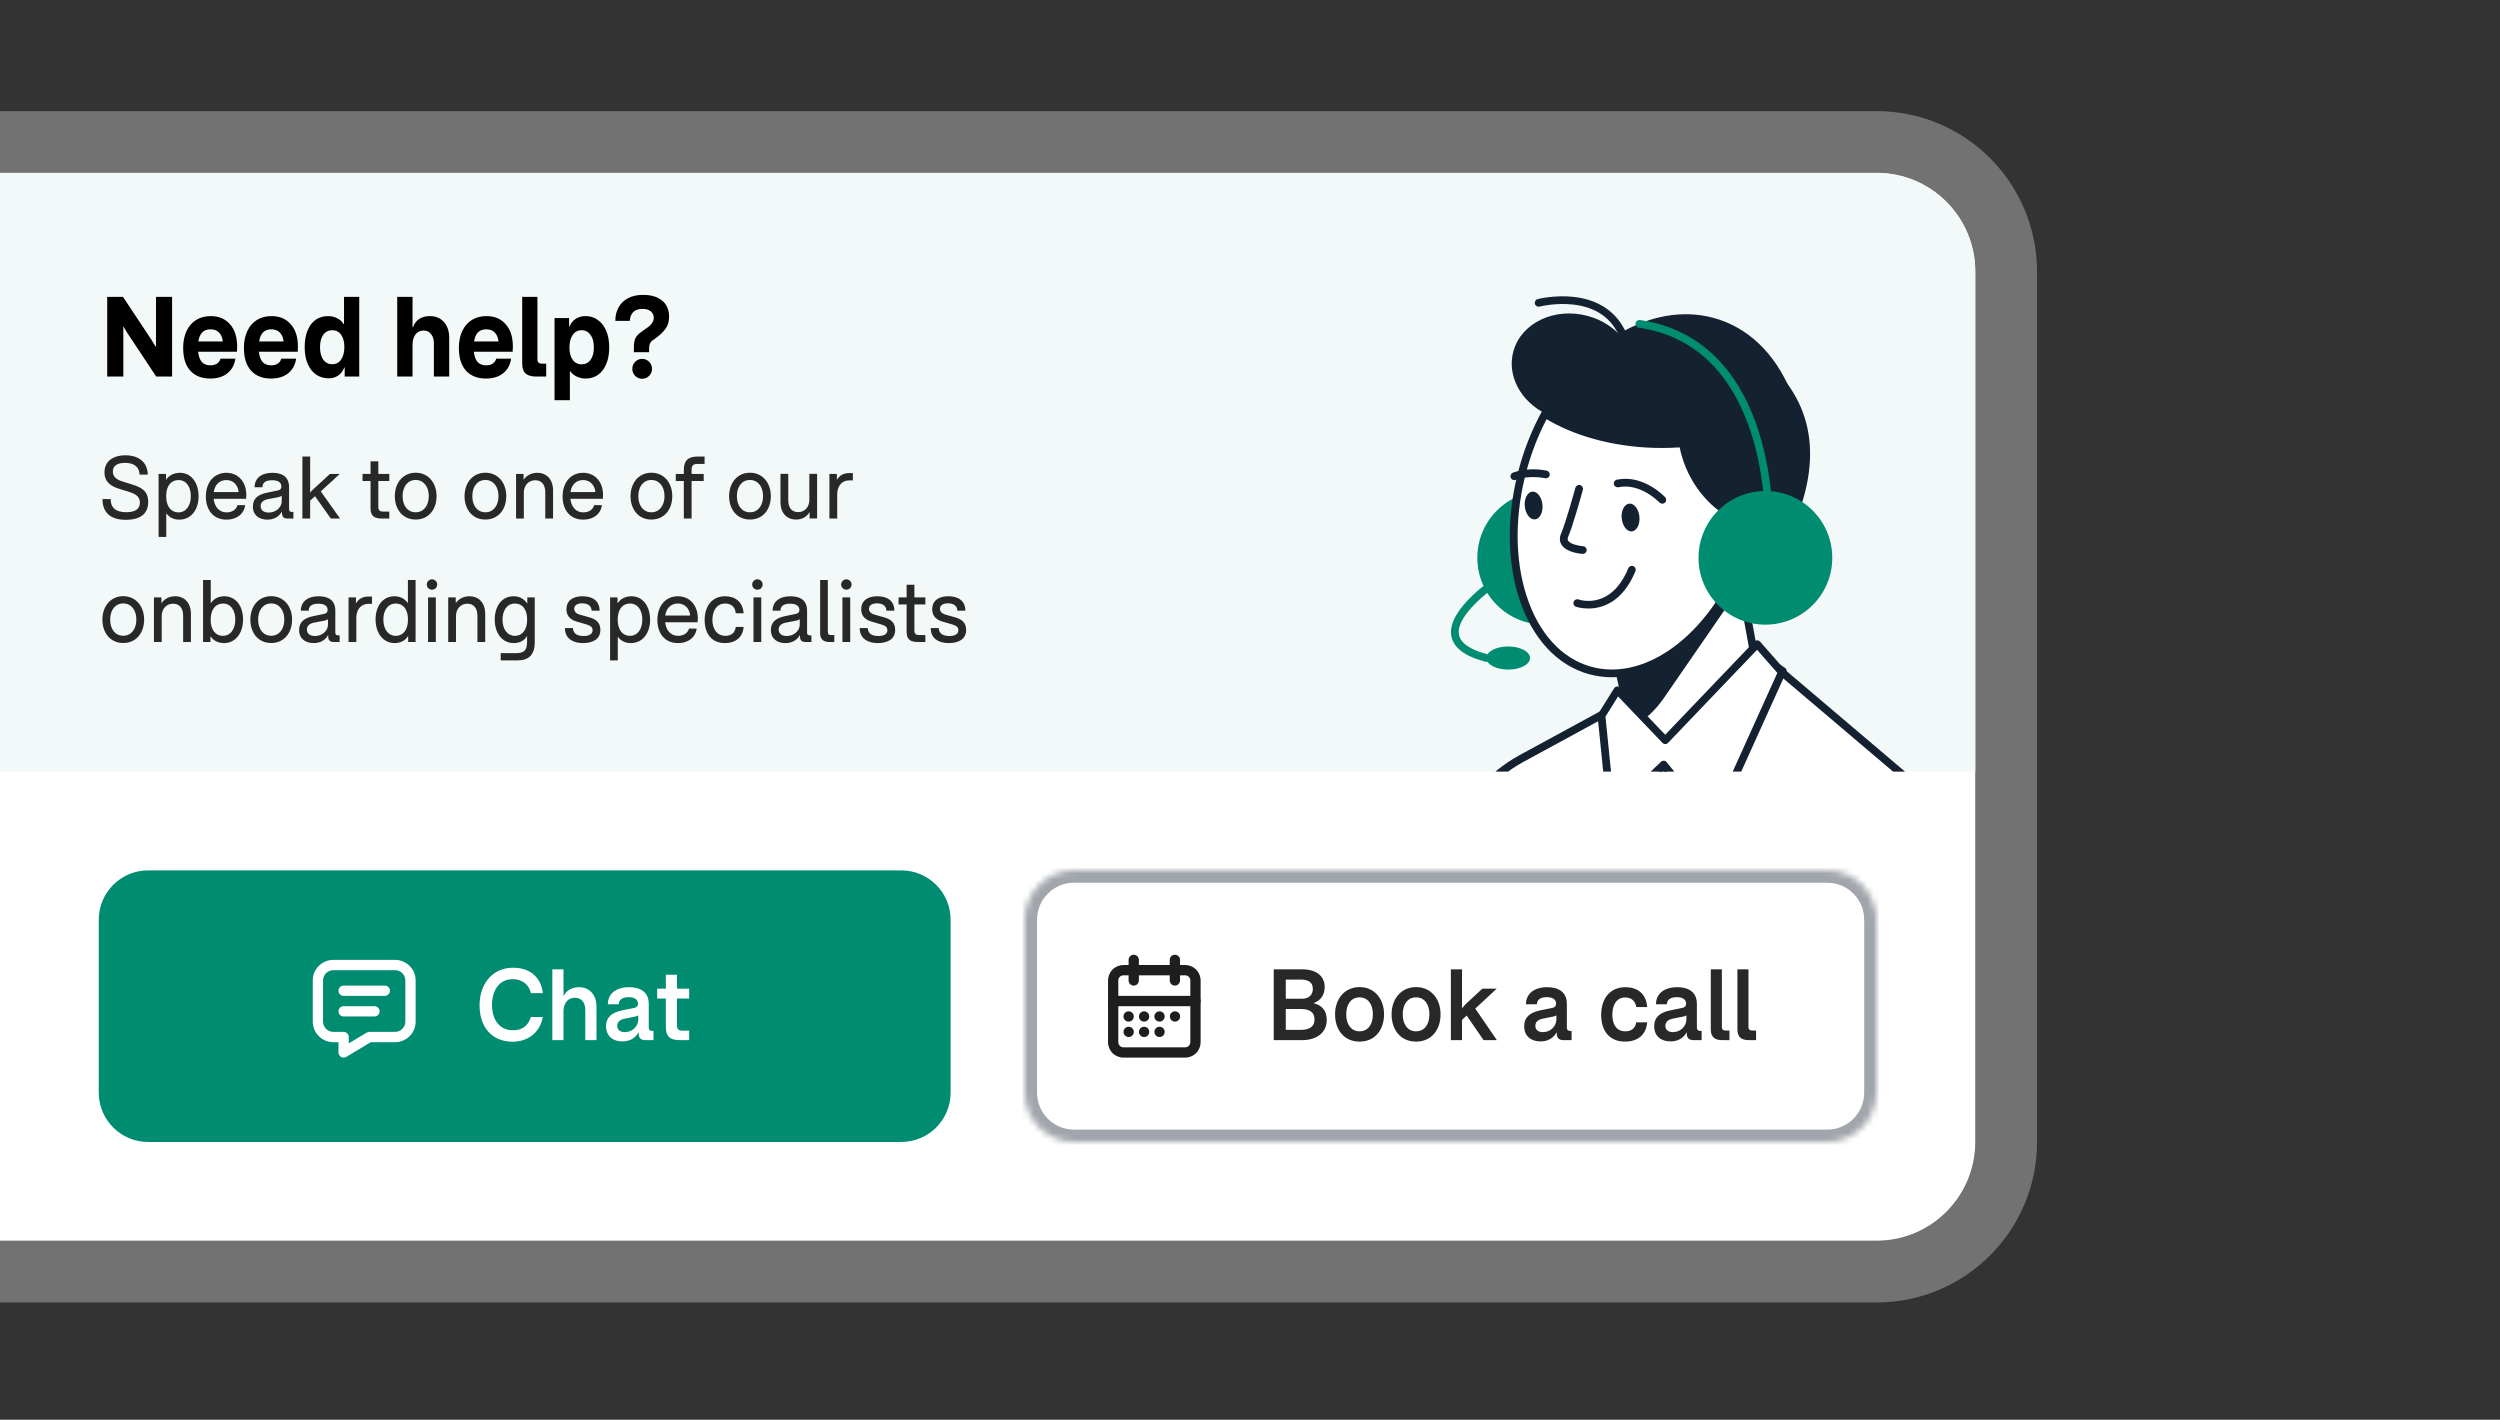 <svg width="405" height="230" viewBox="0 0 405 230" fill="none" xmlns="http://www.w3.org/2000/svg">
<rect x="0" y="0" width="405" height="230" fill="#333333" stroke="none"/>
<path d="M304 23C315.598 23 325 32.402 325 44V185C325 196.598 315.598 206 304 206H-5V23H304Z" stroke="#D1D1D1" stroke-opacity="0.4" stroke-width="10"/>
<g clip-path="url(#clip0_9957_9088)">
<path d="M0 28H304C312.837 28 320 35.163 320 44V185C320 193.837 312.837 201 304 201H0V28Z" fill="white"/>
<g clip-path="url(#clip1_9957_9088)">
<rect width="320" height="97" transform="translate(0 28)" fill="#F2F9F8"/>
<path d="M17.368 48.094H19.924L24.496 54.988C24.652 55.228 24.886 55.612 25.198 56.14H25.27V48.094H27.88V61H25.306L20.662 53.998C20.374 53.554 20.17 53.2 20.05 52.936H19.978V61H17.368V48.094ZM34.046 61.324C32.69 61.324 31.622 60.904 30.842 60.064C30.062 59.212 29.672 57.982 29.672 56.374C29.672 55.306 29.858 54.382 30.23 53.602C30.602 52.822 31.124 52.228 31.796 51.82C32.468 51.412 33.248 51.208 34.136 51.208C35.444 51.208 36.482 51.646 37.25 52.522C38.03 53.386 38.42 54.604 38.42 56.176C38.42 56.404 38.408 56.674 38.384 56.986H32.102C32.174 57.718 32.372 58.27 32.696 58.642C33.02 59.002 33.482 59.182 34.082 59.182C34.514 59.182 34.868 59.092 35.144 58.912C35.432 58.732 35.624 58.462 35.72 58.102H38.132C38 59.086 37.574 59.872 36.854 60.46C36.146 61.036 35.21 61.324 34.046 61.324ZM36.098 55.312C36.026 54.688 35.822 54.208 35.486 53.872C35.162 53.524 34.7 53.35 34.1 53.35C32.984 53.35 32.33 54.004 32.138 55.312H36.098ZM43.89 61.324C42.534 61.324 41.466 60.904 40.686 60.064C39.906 59.212 39.516 57.982 39.516 56.374C39.516 55.306 39.702 54.382 40.074 53.602C40.446 52.822 40.968 52.228 41.64 51.82C42.312 51.412 43.092 51.208 43.98 51.208C45.288 51.208 46.326 51.646 47.094 52.522C47.874 53.386 48.264 54.604 48.264 56.176C48.264 56.404 48.252 56.674 48.228 56.986H41.946C42.018 57.718 42.216 58.27 42.54 58.642C42.864 59.002 43.326 59.182 43.926 59.182C44.358 59.182 44.712 59.092 44.988 58.912C45.276 58.732 45.468 58.462 45.564 58.102H47.976C47.844 59.086 47.418 59.872 46.698 60.46C45.99 61.036 45.054 61.324 43.89 61.324ZM45.942 55.312C45.87 54.688 45.666 54.208 45.33 53.872C45.006 53.524 44.544 53.35 43.944 53.35C42.828 53.35 42.174 54.004 41.982 55.312H45.942ZM53.248 61.288C52.504 61.288 51.838 61.096 51.25 60.712C50.662 60.316 50.2 59.74 49.864 58.984C49.528 58.216 49.36 57.298 49.36 56.23C49.36 55.186 49.516 54.286 49.828 53.53C50.14 52.774 50.578 52.198 51.142 51.802C51.718 51.406 52.384 51.208 53.14 51.208C53.68 51.208 54.172 51.322 54.616 51.55C55.072 51.778 55.42 52.09 55.66 52.486H55.732V48.094H58.198V61H55.84V59.542H55.768C55.552 60.106 55.222 60.538 54.778 60.838C54.346 61.138 53.836 61.288 53.248 61.288ZM51.844 56.248C51.844 57.1 52.018 57.772 52.366 58.264C52.726 58.756 53.212 59.002 53.824 59.002C54.436 59.002 54.916 58.75 55.264 58.246C55.612 57.73 55.786 57.058 55.786 56.23C55.786 55.39 55.612 54.724 55.264 54.232C54.916 53.74 54.436 53.494 53.824 53.494C53.212 53.494 52.726 53.74 52.366 54.232C52.018 54.712 51.844 55.384 51.844 56.248ZM64.348 48.094H66.832V53.008H66.904C67.12 52.408 67.462 51.958 67.93 51.658C68.41 51.358 68.974 51.208 69.622 51.208C70.594 51.208 71.362 51.532 71.926 52.18C72.49 52.828 72.772 53.674 72.772 54.718V61H70.288V55.618C70.288 54.994 70.138 54.496 69.838 54.124C69.55 53.74 69.142 53.548 68.614 53.548C68.05 53.548 67.612 53.764 67.3 54.196C66.988 54.616 66.832 55.162 66.832 55.834V61H64.348V48.094ZM78.712 61.324C77.356 61.324 76.288 60.904 75.508 60.064C74.728 59.212 74.338 57.982 74.338 56.374C74.338 55.306 74.524 54.382 74.896 53.602C75.268 52.822 75.79 52.228 76.462 51.82C77.134 51.412 77.914 51.208 78.802 51.208C80.11 51.208 81.148 51.646 81.916 52.522C82.696 53.386 83.086 54.604 83.086 56.176C83.086 56.404 83.074 56.674 83.05 56.986H76.768C76.84 57.718 77.038 58.27 77.362 58.642C77.686 59.002 78.148 59.182 78.748 59.182C79.18 59.182 79.534 59.092 79.81 58.912C80.098 58.732 80.29 58.462 80.386 58.102H82.798C82.666 59.086 82.24 59.872 81.52 60.46C80.812 61.036 79.876 61.324 78.712 61.324ZM80.764 55.312C80.692 54.688 80.488 54.208 80.152 53.872C79.828 53.524 79.366 53.35 78.766 53.35C77.65 53.35 76.996 54.004 76.804 55.312H80.764ZM86.864 61C86.12 61 85.556 60.844 85.172 60.532C84.788 60.208 84.596 59.65 84.596 58.858V48.094H87.062V58.21C87.062 58.678 87.296 58.912 87.764 58.912H88.484V61H86.864ZM89.836 51.532H92.194V52.882H92.266C92.482 52.354 92.812 51.946 93.256 51.658C93.712 51.358 94.246 51.208 94.858 51.208C95.578 51.208 96.226 51.406 96.802 51.802C97.39 52.198 97.852 52.78 98.188 53.548C98.524 54.304 98.692 55.216 98.692 56.284C98.692 57.328 98.53 58.228 98.206 58.984C97.894 59.74 97.45 60.322 96.874 60.73C96.31 61.126 95.644 61.324 94.876 61.324C94.348 61.324 93.862 61.216 93.418 61C92.974 60.784 92.632 60.502 92.392 60.154H92.32V64.834H89.836V51.532ZM92.248 56.302C92.248 57.13 92.422 57.79 92.77 58.282C93.13 58.774 93.616 59.02 94.228 59.02C94.84 59.02 95.32 58.78 95.668 58.3C96.028 57.808 96.208 57.13 96.208 56.266C96.208 55.414 96.028 54.742 95.668 54.25C95.308 53.746 94.828 53.494 94.228 53.494C93.616 53.494 93.13 53.752 92.77 54.268C92.422 54.784 92.248 55.462 92.248 56.302ZM102.688 56.212C102.688 55.6 102.778 55.114 102.958 54.754C103.15 54.394 103.48 54.052 103.948 53.728L104.524 53.314C104.572 53.278 104.728 53.17 104.992 52.99C105.256 52.81 105.472 52.588 105.64 52.324C105.82 52.06 105.91 51.778 105.91 51.478C105.91 51.046 105.748 50.698 105.424 50.434C105.1 50.17 104.65 50.038 104.074 50.038C103.402 50.038 102.892 50.224 102.544 50.596C102.208 50.968 102.04 51.43 102.04 51.982H99.682C99.682 51.166 99.856 50.44 100.204 49.804C100.552 49.168 101.062 48.67 101.734 48.31C102.406 47.95 103.222 47.77 104.182 47.77C105.178 47.77 105.988 47.938 106.612 48.274C107.248 48.598 107.704 49.024 107.98 49.552C108.256 50.08 108.394 50.65 108.394 51.262C108.394 52.09 108.196 52.762 107.8 53.278C107.416 53.794 106.942 54.256 106.378 54.664L105.802 55.078C105.538 55.27 105.364 55.468 105.28 55.672C105.196 55.864 105.154 56.128 105.154 56.464V57.058H102.688V56.212ZM102.436 59.758C102.436 59.302 102.592 58.918 102.904 58.606C103.216 58.294 103.588 58.138 104.02 58.138C104.464 58.138 104.842 58.294 105.154 58.606C105.466 58.918 105.622 59.302 105.622 59.758C105.622 60.202 105.466 60.58 105.154 60.892C104.842 61.204 104.464 61.36 104.02 61.36C103.588 61.36 103.216 61.204 102.904 60.892C102.592 60.58 102.436 60.202 102.436 59.758Z" fill="black"/>
<path d="M20.368 84.21C18.044 84.21 16.602 83.16 16.602 80.85H17.932C17.932 82.334 18.856 82.978 20.452 82.978C21.922 82.978 22.664 82.446 22.664 81.424C22.664 80.318 21.782 79.954 20.648 79.604L19.29 79.184C18.114 78.82 16.924 78.176 16.924 76.51C16.924 74.62 18.464 73.752 20.326 73.752C22.104 73.752 23.882 74.578 23.938 76.888H22.608C22.552 75.474 21.502 74.984 20.256 74.984C19.304 74.984 18.282 75.264 18.282 76.384C18.282 77.112 18.716 77.658 19.864 78.008L21.222 78.428C22.762 78.904 24.008 79.422 24.008 81.312C24.008 83.076 22.93 84.21 20.368 84.21ZM25.69 86.982V76.776H26.894V77.714H26.922C27.356 77 28.21 76.594 29.148 76.594C30.968 76.594 32.172 78.162 32.172 80.416C32.172 82.628 30.912 84.182 29.05 84.182C28.21 84.182 27.454 83.86 26.964 83.174H26.936V86.982H25.69ZM26.922 80.374C26.922 82.11 27.762 83.006 28.896 83.006C30.156 83.006 30.912 81.9 30.912 80.374C30.912 78.89 30.198 77.77 28.91 77.77C27.804 77.77 26.922 78.596 26.922 80.374ZM36.682 84.182C34.512 84.182 33.35 82.558 33.35 80.444C33.35 78.106 34.722 76.594 36.668 76.594C38.6 76.594 39.902 78.064 39.902 80.178C39.902 80.402 39.888 80.654 39.874 80.808H34.61C34.75 82.054 35.45 83.006 36.71 83.006C37.536 83.006 38.25 82.614 38.474 81.83H39.72C39.51 83.328 38.306 84.182 36.682 84.182ZM34.624 79.716H38.656C38.6 78.82 37.984 77.77 36.668 77.77C35.604 77.77 34.82 78.456 34.624 79.716ZM43.316 84.182C42 84.182 40.964 83.482 40.964 82.054C40.964 80.682 41.916 80.094 43.26 79.814L45.01 79.45C45.444 79.366 45.584 79.128 45.584 78.806C45.584 78.302 45.248 77.798 44.086 77.798C43.008 77.798 42.518 78.204 42.518 78.932H41.244C41.244 77.476 42.336 76.594 44.142 76.594C45.612 76.594 46.83 77.168 46.83 78.918V82.502C46.83 82.796 46.998 82.936 47.32 82.936H47.53V84H46.508C45.976 84 45.682 83.692 45.682 83.16V82.908H45.654C45.108 83.832 44.24 84.182 43.316 84.182ZM42.224 81.984C42.224 82.614 42.686 83.034 43.512 83.034C44.744 83.034 45.64 82.166 45.64 81.186V80.318C45.486 80.43 45.234 80.514 45.024 80.556L43.47 80.85C42.77 80.976 42.224 81.298 42.224 81.984ZM50.275 79.786C50.401 79.604 50.513 79.492 50.624 79.38L53.453 76.776H55.048L51.968 79.604L55.09 84H53.593L51.031 80.388L50.246 81.102V84H48.986V73.962H50.246V79.786H50.275ZM61.849 84C60.813 84 60.029 83.734 60.029 82.362V77.924H58.727V76.776H60.029V74.732H61.289V76.776H63.067V77.924H61.289V82.082C61.289 82.754 61.555 82.88 62.171 82.88H63.067V84H61.849ZM67.335 84.168C65.221 84.168 63.961 82.502 63.961 80.374C63.961 78.246 65.277 76.58 67.335 76.58C69.407 76.58 70.723 78.246 70.723 80.374C70.723 82.502 69.463 84.168 67.335 84.168ZM65.221 80.374C65.221 81.928 66.047 82.992 67.335 82.992C68.623 82.992 69.463 81.928 69.463 80.374C69.463 78.82 68.623 77.756 67.335 77.756C66.047 77.756 65.221 78.82 65.221 80.374ZM78.628 84.168C76.514 84.168 75.254 82.502 75.254 80.374C75.254 78.246 76.57 76.58 78.628 76.58C80.7 76.58 82.016 78.246 82.016 80.374C82.016 82.502 80.756 84.168 78.628 84.168ZM76.514 80.374C76.514 81.928 77.34 82.992 78.628 82.992C79.916 82.992 80.756 81.928 80.756 80.374C80.756 78.82 79.916 77.756 78.628 77.756C77.34 77.756 76.514 78.82 76.514 80.374ZM83.603 84V76.776H84.821V77.686H84.849C85.255 77.07 86.039 76.594 87.047 76.594C88.545 76.594 89.595 77.658 89.595 79.436V84H88.335V79.744C88.335 78.568 87.775 77.798 86.711 77.798C85.549 77.798 84.863 78.736 84.863 79.758V84H83.603ZM94.473 84.182C92.303 84.182 91.141 82.558 91.141 80.444C91.141 78.106 92.513 76.594 94.459 76.594C96.391 76.594 97.693 78.064 97.693 80.178C97.693 80.402 97.679 80.654 97.665 80.808H92.401C92.541 82.054 93.241 83.006 94.501 83.006C95.327 83.006 96.041 82.614 96.265 81.83H97.511C97.301 83.328 96.097 84.182 94.473 84.182ZM92.415 79.716H96.447C96.391 78.82 95.775 77.77 94.459 77.77C93.395 77.77 92.611 78.456 92.415 79.716ZM105.521 84.168C103.407 84.168 102.147 82.502 102.147 80.374C102.147 78.246 103.463 76.58 105.521 76.58C107.593 76.58 108.909 78.246 108.909 80.374C108.909 82.502 107.649 84.168 105.521 84.168ZM103.407 80.374C103.407 81.928 104.233 82.992 105.521 82.992C106.809 82.992 107.649 81.928 107.649 80.374C107.649 78.82 106.809 77.756 105.521 77.756C104.233 77.756 103.407 78.82 103.407 80.374ZM110.779 84V77.924H109.477V76.776H110.779V76.132C110.779 74.648 111.451 73.962 112.991 73.962H114.139V75.152H112.977C112.319 75.152 112.039 75.432 112.039 76.076V76.776H113.999V77.924H112.039V84H110.779ZM121.489 84.168C119.375 84.168 118.115 82.502 118.115 80.374C118.115 78.246 119.431 76.58 121.489 76.58C123.561 76.58 124.877 78.246 124.877 80.374C124.877 82.502 123.617 84.168 121.489 84.168ZM119.375 80.374C119.375 81.928 120.201 82.992 121.489 82.992C122.777 82.992 123.617 81.928 123.617 80.374C123.617 78.82 122.777 77.756 121.489 77.756C120.201 77.756 119.375 78.82 119.375 80.374ZM128.971 84.168C127.459 84.168 126.437 83.104 126.437 81.368V76.762H127.697V81.06C127.697 82.194 128.229 82.964 129.307 82.964C130.455 82.964 131.113 82.026 131.113 81.004V76.762H132.373V83.986H131.155V82.992H131.127C130.721 83.692 129.965 84.168 128.971 84.168ZM134.367 84V76.776H135.571V77.7H135.599C136.019 77.014 136.649 76.636 137.629 76.636H138.161V77.826H137.503C136.607 77.826 135.627 78.526 135.627 80.066V84H134.367ZM19.962 104.168C17.848 104.168 16.588 102.502 16.588 100.374C16.588 98.246 17.904 96.58 19.962 96.58C22.034 96.58 23.35 98.246 23.35 100.374C23.35 102.502 22.09 104.168 19.962 104.168ZM17.848 100.374C17.848 101.928 18.674 102.992 19.962 102.992C21.25 102.992 22.09 101.928 22.09 100.374C22.09 98.82 21.25 97.756 19.962 97.756C18.674 97.756 17.848 98.82 17.848 100.374ZM24.937 104V96.776H26.155V97.686H26.183C26.589 97.07 27.373 96.594 28.381 96.594C29.879 96.594 30.929 97.658 30.929 99.436V104H29.669V99.744C29.669 98.568 29.109 97.798 28.045 97.798C26.883 97.798 26.197 98.736 26.197 99.758V104H24.937ZM36.297 104.182C35.359 104.182 34.533 103.776 34.127 103.09H34.099V104H32.895V93.962H34.141V97.7H34.169C34.687 96.916 35.485 96.594 36.325 96.594C38.187 96.594 39.377 98.148 39.377 100.36C39.377 102.614 38.117 104.182 36.297 104.182ZM34.127 100.374C34.127 102.11 34.967 103.006 36.101 103.006C37.361 103.006 38.117 101.9 38.117 100.374C38.117 98.89 37.389 97.77 36.129 97.77C34.953 97.77 34.127 98.708 34.127 100.374ZM43.929 104.168C41.815 104.168 40.555 102.502 40.555 100.374C40.555 98.246 41.871 96.58 43.929 96.58C46.001 96.58 47.317 98.246 47.317 100.374C47.317 102.502 46.057 104.168 43.929 104.168ZM41.815 100.374C41.815 101.928 42.641 102.992 43.929 102.992C45.217 102.992 46.057 101.928 46.057 100.374C46.057 98.82 45.217 97.756 43.929 97.756C42.641 97.756 41.815 98.82 41.815 100.374ZM50.808 104.182C49.492 104.182 48.456 103.482 48.456 102.054C48.456 100.682 49.408 100.094 50.752 99.814L52.502 99.45C52.936 99.366 53.076 99.128 53.076 98.806C53.076 98.302 52.74 97.798 51.578 97.798C50.5 97.798 50.01 98.204 50.01 98.932H48.736C48.736 97.476 49.828 96.594 51.634 96.594C53.104 96.594 54.322 97.168 54.322 98.918V102.502C54.322 102.796 54.49 102.936 54.812 102.936H55.022V104H54C53.468 104 53.174 103.692 53.174 103.16V102.908H53.146C52.6 103.832 51.732 104.182 50.808 104.182ZM49.716 101.984C49.716 102.614 50.178 103.034 51.004 103.034C52.236 103.034 53.132 102.166 53.132 101.186V100.318C52.978 100.43 52.726 100.514 52.516 100.556L50.962 100.85C50.262 100.976 49.716 101.298 49.716 101.984ZM56.465 104V96.776H57.669V97.7H57.697C58.117 97.014 58.747 96.636 59.727 96.636H60.259V97.826H59.601C58.705 97.826 57.725 98.526 57.725 100.066V104H56.465ZM63.924 104.182C62.104 104.182 60.844 102.614 60.844 100.36C60.844 98.148 62.034 96.594 63.896 96.594C64.736 96.594 65.506 96.916 66.052 97.672H66.08V93.962H67.326V104H66.122V103.062H66.094C65.66 103.776 64.862 104.182 63.924 104.182ZM62.104 100.374C62.104 101.9 62.86 103.006 64.12 103.006C65.254 103.006 66.094 102.11 66.094 100.374C66.094 98.596 65.226 97.77 64.12 97.77C62.832 97.77 62.104 98.89 62.104 100.374ZM69.344 104V96.776H70.604V104H69.344ZM69.134 94.69C69.134 94.228 69.526 93.85 69.974 93.85C70.45 93.85 70.828 94.228 70.828 94.69C70.828 95.166 70.45 95.53 69.974 95.53C69.526 95.53 69.134 95.166 69.134 94.69ZM72.611 104V96.776H73.829V97.686H73.857C74.263 97.07 75.047 96.594 76.055 96.594C77.553 96.594 78.603 97.658 78.603 99.436V104H77.343V99.744C77.343 98.568 76.783 97.798 75.719 97.798C74.557 97.798 73.871 98.736 73.871 99.758V104H72.611ZM81.115 106.982V105.806H83.621C84.825 105.806 85.385 105.4 85.385 104V103.062H85.356C84.965 103.776 84.166 104.182 83.228 104.182C81.409 104.182 80.148 102.642 80.148 100.374C80.148 98.148 81.338 96.594 83.201 96.594C84.04 96.594 84.811 96.916 85.398 97.742H85.427V96.776H86.63V104C86.63 106.142 85.623 106.982 83.817 106.982H81.115ZM81.409 100.374C81.409 101.9 82.165 103.006 83.424 103.006C84.558 103.006 85.398 102.11 85.398 100.374C85.398 98.596 84.531 97.77 83.424 97.77C82.136 97.77 81.409 98.89 81.409 100.374ZM94.448 104.182C92.95 104.182 91.522 103.538 91.522 101.746H92.81C92.88 102.628 93.454 103.034 94.546 103.034C95.456 103.034 96.002 102.712 96.002 102.096C96.002 101.62 95.68 101.354 95.05 101.172L93.426 100.696C92.656 100.472 91.76 99.968 91.76 98.708C91.76 97.378 92.712 96.594 94.364 96.594C95.848 96.594 97.122 97.21 97.136 98.932H95.848C95.806 98.092 95.162 97.742 94.322 97.742C93.524 97.742 93.02 98.05 93.02 98.624C93.02 99.044 93.286 99.38 93.902 99.562L95.526 100.024C96.548 100.318 97.262 100.878 97.262 102.04C97.262 103.608 95.946 104.182 94.448 104.182ZM98.834 106.982V96.776H100.038V97.714H100.066C100.5 97 101.354 96.594 102.292 96.594C104.112 96.594 105.316 98.162 105.316 100.416C105.316 102.628 104.056 104.182 102.194 104.182C101.354 104.182 100.598 103.86 100.108 103.174H100.08V106.982H98.834ZM100.066 100.374C100.066 102.11 100.906 103.006 102.04 103.006C103.3 103.006 104.056 101.9 104.056 100.374C104.056 98.89 103.342 97.77 102.054 97.77C100.948 97.77 100.066 98.596 100.066 100.374ZM109.826 104.182C107.656 104.182 106.494 102.558 106.494 100.444C106.494 98.106 107.866 96.594 109.812 96.594C111.744 96.594 113.046 98.064 113.046 100.178C113.046 100.402 113.032 100.654 113.018 100.808H107.754C107.894 102.054 108.594 103.006 109.854 103.006C110.68 103.006 111.394 102.614 111.618 101.83H112.864C112.654 103.328 111.45 104.182 109.826 104.182ZM107.768 99.716H111.8C111.744 98.82 111.128 97.77 109.812 97.77C108.748 97.77 107.964 98.456 107.768 99.716ZM117.441 104.182C115.243 104.182 114.151 102.586 114.151 100.444C114.151 98.274 115.285 96.594 117.469 96.594C119.023 96.594 120.325 97.42 120.465 99.352H119.191C119.121 98.386 118.491 97.77 117.483 97.77C116.027 97.77 115.41 99.086 115.41 100.416C115.41 101.816 116.083 103.006 117.525 103.006C118.379 103.006 119.093 102.572 119.191 101.564H120.465C120.353 103.286 119.093 104.182 117.441 104.182ZM122.063 104V96.776H123.323V104H122.063ZM121.853 94.69C121.853 94.228 122.245 93.85 122.693 93.85C123.169 93.85 123.547 94.228 123.547 94.69C123.547 95.166 123.169 95.53 122.693 95.53C122.245 95.53 121.853 95.166 121.853 94.69ZM127.234 104.182C125.918 104.182 124.882 103.482 124.882 102.054C124.882 100.682 125.834 100.094 127.178 99.814L128.928 99.45C129.362 99.366 129.502 99.128 129.502 98.806C129.502 98.302 129.166 97.798 128.004 97.798C126.926 97.798 126.436 98.204 126.436 98.932H125.162C125.162 97.476 126.254 96.594 128.06 96.594C129.53 96.594 130.748 97.168 130.748 98.918V102.502C130.748 102.796 130.916 102.936 131.238 102.936H131.448V104H130.426C129.894 104 129.6 103.692 129.6 103.16V102.908H129.572C129.026 103.832 128.158 104.182 127.234 104.182ZM126.142 101.984C126.142 102.614 126.604 103.034 127.43 103.034C128.662 103.034 129.558 102.166 129.558 101.186V100.318C129.404 100.43 129.152 100.514 128.942 100.556L127.388 100.85C126.688 100.976 126.142 101.298 126.142 101.984ZM134.346 104C133.562 104 132.862 103.692 132.862 102.642V93.962H134.108V102.39C134.108 102.81 134.332 102.88 134.626 102.88H135.158V104H134.346ZM136.473 104V96.776H137.733V104H136.473ZM136.263 94.69C136.263 94.228 136.655 93.85 137.103 93.85C137.579 93.85 137.957 94.228 137.957 94.69C137.957 95.166 137.579 95.53 137.103 95.53C136.655 95.53 136.263 95.166 136.263 94.69ZM142.204 104.182C140.706 104.182 139.278 103.538 139.278 101.746H140.566C140.636 102.628 141.21 103.034 142.302 103.034C143.212 103.034 143.758 102.712 143.758 102.096C143.758 101.62 143.436 101.354 142.806 101.172L141.182 100.696C140.412 100.472 139.516 99.968 139.516 98.708C139.516 97.378 140.468 96.594 142.12 96.594C143.604 96.594 144.878 97.21 144.892 98.932H143.604C143.562 98.092 142.918 97.742 142.078 97.742C141.28 97.742 140.776 98.05 140.776 98.624C140.776 99.044 141.042 99.38 141.658 99.562L143.282 100.024C144.304 100.318 145.018 100.878 145.018 102.04C145.018 103.608 143.702 104.182 142.204 104.182ZM148.692 104C147.656 104 146.872 103.734 146.872 102.362V97.924H145.57V96.776H146.872V94.732H148.132V96.776H149.91V97.924H148.132V102.082C148.132 102.754 148.398 102.88 149.014 102.88H149.91V104H148.692ZM153.702 104.182C152.204 104.182 150.776 103.538 150.776 101.746H152.064C152.134 102.628 152.708 103.034 153.8 103.034C154.71 103.034 155.256 102.712 155.256 102.096C155.256 101.62 154.934 101.354 154.304 101.172L152.68 100.696C151.91 100.472 151.014 99.968 151.014 98.708C151.014 97.378 151.966 96.594 153.618 96.594C155.102 96.594 156.376 97.21 156.39 98.932H155.102C155.06 98.092 154.416 97.742 153.576 97.742C152.778 97.742 152.274 98.05 152.274 98.624C152.274 99.044 152.54 99.38 153.156 99.562L154.78 100.024C155.802 100.318 156.516 100.878 156.516 102.04C156.516 103.608 155.2 104.182 153.702 104.182Z" fill="#282828"/>
<g clip-path="url(#clip2_9957_9088)">
<path d="M264.964 186.373H318.303V157.676L313.303 129.8L288.673 108.895L259.444 115.834L246.506 122.873C241.249 125.736 237.346 130.52 235.654 136.188L221.632 186.367H264.964V186.373Z" fill="white"/>
<path d="M221.622 187H318.299C318.644 187 318.926 186.718 318.926 186.373V157.676C318.926 157.639 318.92 157.601 318.913 157.564L313.913 129.687C313.888 129.543 313.813 129.412 313.7 129.318L289.071 108.412C288.92 108.281 288.713 108.231 288.519 108.281L259.291 115.22C259.234 115.233 259.184 115.251 259.134 115.276L246.196 122.316C240.757 125.278 236.797 130.138 235.043 136.007L221.021 186.198C220.971 186.386 221.008 186.586 221.127 186.743C221.24 186.906 221.428 187 221.622 187ZM317.673 185.747H222.449L236.246 136.364C237.9 130.827 241.647 126.23 246.797 123.425L259.667 116.423L288.507 109.577L312.723 130.132L317.673 157.733V185.747Z" fill="#142130"/>
<path d="M263.287 186.305C263.607 186.305 263.876 186.067 263.907 185.741L270.129 123.932C270.167 123.588 269.91 123.281 269.565 123.25C269.221 123.225 268.914 123.469 268.876 123.813L262.654 185.622C262.617 185.967 262.874 186.274 263.218 186.305C263.243 186.305 263.268 186.305 263.287 186.305Z" fill="#142130"/>
<path d="M250.163 101.19C244.18 101.19 239.33 96.342 239.33 90.362C239.33 84.381 244.18 79.533 250.163 79.533C256.146 79.533 260.996 84.381 260.996 90.362C260.996 96.342 256.146 101.19 250.163 101.19Z" fill="#008C70"/>
<path d="M282.104 94.693L284.084 105.528L288.82 108.716L281.277 119.657C276.527 126.54 265.857 124.474 264.028 116.313L262.261 108.453L282.104 94.693Z" fill="white"/>
<path d="M273.452 124.435C276.766 124.435 279.849 122.838 281.797 120.014L289.341 109.072C289.435 108.934 289.473 108.765 289.441 108.602C289.41 108.44 289.316 108.296 289.178 108.202L284.654 105.164L282.718 94.586C282.681 94.379 282.537 94.198 282.342 94.123C282.142 94.041 281.923 94.066 281.747 94.185L261.911 107.945C261.704 108.089 261.604 108.346 261.654 108.596L263.421 116.456C264.323 120.477 267.399 123.458 271.447 124.247C272.117 124.373 272.788 124.435 273.452 124.435ZM287.95 108.884L280.764 119.3C278.708 122.274 275.231 123.696 271.679 123.007C268.126 122.318 265.432 119.7 264.636 116.174L262.963 108.721L281.66 95.757L283.464 105.64C283.495 105.809 283.589 105.953 283.733 106.047L287.95 108.884Z" fill="#142130"/>
<path d="M264.029 116.314C264.141 116.821 264.292 117.309 264.473 117.767C266.384 116.696 268.12 115.155 269.523 113.119L281.409 95.884L280.889 95.533L262.262 108.454L264.029 116.314Z" fill="#142130"/>
<path d="M282.234 55.539C274.928 50.886 264.684 51.851 262.798 54.694C261.464 53.097 259.559 51.832 257.266 51.199C251.909 49.721 246.502 52.251 245.186 56.842C244.046 60.819 246.351 65.04 250.468 67.057C248.983 69.7 247.749 72.625 246.84 75.787C243.225 88.395 263.475 95.058 267.335 96.123C277.779 98.998 288.888 92.102 292.152 80.716C295.423 69.337 291.056 61.157 282.234 55.539Z" fill="#142130"/>
<path d="M281.893 58.776C278.823 59.071 276.248 60.142 274.575 62.039C269.857 67.388 272.457 81.304 283.773 84.78C284.481 84.999 285.302 84.855 285.922 85.231C288.854 74.903 287.062 64.92 281.893 58.776Z" fill="#142130"/>
<path d="M250.029 66.877C254.17 69.57 259.978 71.449 266.494 71.862C277.453 72.564 286.945 68.931 290.084 63.364C287.609 57.383 283.255 52.992 277.484 51.47C267.628 48.871 256.62 55.466 250.029 66.877Z" fill="#142130"/>
<path d="M292.452 90.692C292.163 95.145 288.323 98.527 283.862 98.239C279.407 97.951 276.023 94.112 276.312 89.653C276.6 85.2 280.441 81.818 284.902 82.106C289.356 82.394 292.74 86.233 292.452 90.692Z" fill="white"/>
<path d="M284.917 82.106C283.226 82 281.628 82.419 280.275 83.221C275.876 80.591 273.37 76.125 272.606 71.804C270.651 71.973 268.608 71.998 266.509 71.86C260.125 71.453 254.423 69.643 250.3 67.031C248.878 69.649 247.681 72.549 246.804 75.668C242.5 90.974 247.312 105.717 257.55 108.592C265.219 110.746 273.758 105.636 279.372 96.498C280.619 97.488 282.167 98.127 283.877 98.233C288.332 98.521 292.179 95.139 292.467 90.686C292.755 86.233 289.372 82.394 284.917 82.106Z" fill="white"/>
<path d="M261.123 109.712C267.683 109.712 274.562 105.203 279.543 97.406C280.821 98.264 282.288 98.765 283.835 98.865C288.628 99.172 292.782 95.527 293.089 90.729C293.396 85.938 289.75 81.786 284.95 81.479C283.321 81.373 281.711 81.723 280.283 82.493C276.586 80.157 274.017 76.243 273.215 71.696C273.159 71.377 272.871 71.145 272.545 71.183C270.584 71.352 268.566 71.371 266.542 71.239C260.49 70.851 254.838 69.172 250.628 66.504C250.484 66.41 250.302 66.385 250.133 66.429C249.964 66.473 249.826 66.586 249.738 66.736C248.253 69.473 247.057 72.423 246.192 75.504C244.074 83.026 244.049 90.654 246.117 96.992C248.216 103.418 252.207 107.752 257.37 109.205C258.604 109.543 259.857 109.712 261.123 109.712ZM279.374 95.877C279.337 95.877 279.299 95.877 279.268 95.89C279.092 95.921 278.936 96.028 278.842 96.178C273.19 105.372 264.901 110.013 257.727 107.996C252.984 106.662 249.287 102.616 247.326 96.604C245.334 90.504 245.365 83.126 247.414 75.842C248.191 73.068 249.243 70.406 250.547 67.913C254.863 70.481 260.49 72.103 266.473 72.485C268.366 72.604 270.252 72.604 272.1 72.473C273.096 77.264 275.934 81.354 279.957 83.759C280.157 83.878 280.402 83.878 280.596 83.759C281.893 82.988 283.372 82.631 284.875 82.731C288.979 82.995 292.106 86.546 291.843 90.654C291.579 94.756 288.027 97.888 283.917 97.618C282.394 97.518 280.959 96.967 279.763 96.015C279.65 95.921 279.512 95.877 279.374 95.877Z" fill="#142130"/>
<path d="M262.951 54.994C263.033 54.994 263.114 54.975 263.196 54.944C263.515 54.806 263.666 54.443 263.528 54.123C262.049 50.629 259.067 48.543 254.9 48.092C251.818 47.76 249.205 48.43 249.098 48.455C248.766 48.543 248.566 48.888 248.654 49.219C248.741 49.551 249.086 49.752 249.418 49.664C249.443 49.664 251.949 49.019 254.806 49.332C258.528 49.745 261.078 51.518 262.381 54.605C262.475 54.85 262.707 54.994 262.951 54.994Z" fill="#142130"/>
<path d="M247.014 82.039C247.14 83.279 247.879 84.225 248.668 84.143C249.458 84.062 250.003 82.991 249.878 81.751C249.752 80.511 249.013 79.565 248.223 79.647C247.434 79.722 246.889 80.793 247.014 82.039Z" fill="#142130"/>
<path d="M245.319 77.783C245.388 77.783 245.464 77.77 245.532 77.745C247.826 76.912 250.269 77.463 250.294 77.47C250.633 77.545 250.971 77.338 251.046 77C251.121 76.662 250.915 76.33 250.582 76.249C250.47 76.223 247.757 75.603 245.106 76.568C244.781 76.687 244.611 77.044 244.73 77.37C244.824 77.626 245.063 77.783 245.319 77.783Z" fill="#142130"/>
<path d="M262.719 83.98C262.845 85.22 263.584 86.166 264.373 86.085C265.163 86.003 265.708 84.932 265.583 83.692C265.457 82.452 264.718 81.507 263.929 81.588C263.133 81.669 262.594 82.74 262.719 83.98Z" fill="#142130"/>
<path d="M269.3 81.594C269.456 81.594 269.607 81.537 269.726 81.425C269.976 81.187 269.989 80.792 269.751 80.541C269.607 80.391 266.198 76.815 261.938 77.704C261.599 77.773 261.38 78.105 261.449 78.443C261.518 78.782 261.856 78.995 262.188 78.932C265.753 78.187 268.799 81.368 268.83 81.4C268.968 81.525 269.137 81.594 269.3 81.594Z" fill="#142130"/>
<path d="M256.416 89.734C256.742 89.734 257.017 89.477 257.042 89.151C257.067 88.807 256.804 88.506 256.46 88.488C255.821 88.444 254.386 88.168 254.035 87.586C253.991 87.517 253.878 87.329 254.06 86.909C254.849 85.112 256.359 79.588 256.422 79.35C256.516 79.018 256.316 78.674 255.983 78.58C255.651 78.492 255.307 78.686 255.213 79.018C255.2 79.074 253.659 84.686 252.907 86.402C252.537 87.241 252.732 87.861 252.957 88.231C253.747 89.527 256.109 89.715 256.372 89.728C256.384 89.728 256.397 89.728 256.416 89.728V89.734Z" fill="#142130"/>
<path d="M257.318 98.579C259.46 98.579 262.825 97.658 264.943 92.535C265.074 92.216 264.924 91.852 264.604 91.715C264.285 91.583 263.915 91.733 263.784 92.053C260.97 98.867 255.939 97.188 255.732 97.113C255.407 96.994 255.049 97.17 254.93 97.495C254.818 97.821 254.98 98.178 255.306 98.297C255.325 98.297 256.133 98.579 257.318 98.579Z" fill="#142130"/>
<path d="M281.04 88.79C281.222 88.79 281.397 88.714 281.523 88.564C281.523 88.564 283.622 86.084 286.435 86.71C286.616 86.754 286.804 86.71 286.949 86.598C287.093 86.485 287.187 86.316 287.193 86.128C287.205 85.821 288.471 55.214 265.671 51.838C265.326 51.794 265.013 52.026 264.957 52.364C264.906 52.709 265.145 53.022 265.483 53.078C285.282 56.009 285.99 80.867 285.952 85.376C282.788 85.107 280.645 87.656 280.551 87.769C280.332 88.038 280.37 88.433 280.639 88.652C280.758 88.74 280.902 88.79 281.04 88.79Z" fill="#008C70"/>
<path d="M285.995 101.193C280.012 101.193 275.162 96.345 275.162 90.365C275.162 84.384 280.012 79.536 285.995 79.536C291.978 79.536 296.828 84.384 296.828 90.365C296.828 96.345 291.978 101.193 285.995 101.193Z" fill="#008C70"/>
<path d="M240.785 106.6C240.785 107.634 242.37 108.473 244.325 108.473C246.28 108.473 247.865 107.634 247.865 106.6C247.865 105.567 246.28 104.728 244.325 104.728C242.37 104.728 240.785 105.567 240.785 106.6Z" fill="#008C70"/>
<path d="M240.788 107.224C241.064 107.224 241.321 107.036 241.396 106.754C241.484 106.422 241.283 106.078 240.951 105.99C238.113 105.245 236.559 104.155 236.34 102.752C235.87 99.759 241.296 95.575 243.426 94.21C243.72 94.022 243.802 93.633 243.614 93.345C243.426 93.051 243.038 92.97 242.749 93.157C242.411 93.377 234.41 98.537 235.099 102.946C235.406 104.888 237.267 106.316 240.632 107.199C240.682 107.218 240.732 107.224 240.788 107.224Z" fill="#008C70"/>
<path d="M259.441 115.948L261.058 131.925L269.516 123.871L277.486 133.641L288.67 108.896L284.66 104.343L269.767 119.919L262.023 111.814L259.441 115.948Z" fill="white"/>
<path d="M277.484 134.268C277.484 134.268 277.54 134.268 277.565 134.268C277.778 134.243 277.966 134.106 278.054 133.905L289.238 109.167C289.338 108.941 289.3 108.678 289.137 108.497L285.127 103.943C285.008 103.812 284.846 103.737 284.67 103.73C284.476 103.737 284.326 103.799 284.206 103.925L269.764 119.025L262.471 111.396C262.34 111.259 262.152 111.19 261.958 111.208C261.763 111.227 261.594 111.334 261.488 111.503L258.906 115.636C258.831 115.755 258.8 115.893 258.812 116.031L260.429 132.001C260.454 132.239 260.611 132.446 260.836 132.527C261.062 132.609 261.312 132.559 261.488 132.396L269.451 124.811L276.995 134.056C277.12 134.187 277.296 134.275 277.484 134.275V134.268ZM287.928 109.01L277.327 132.459L269.996 123.471C269.883 123.333 269.727 123.252 269.551 123.239C269.376 123.233 269.207 123.29 269.082 123.409L261.55 130.58L260.084 116.093L262.127 112.824L269.32 120.346C269.439 120.471 269.602 120.54 269.771 120.54C269.94 120.54 270.103 120.471 270.222 120.346L284.645 105.265L287.928 109.01Z" fill="#142130"/>
</g>
</g>
<path d="M16 149C16 144.582 19.582 141 24 141H146C150.418 141 154 144.582 154 149V177C154 181.418 150.418 185 146 185H24C19.582 185 16 181.418 16 177V149Z" fill="#008C70"/>
<path fill-rule="evenodd" clip-rule="evenodd" d="M54.833 160.5C54.833 160.04 55.206 159.667 55.666 159.667H62.333C62.793 159.667 63.166 160.04 63.166 160.5C63.166 160.961 62.793 161.334 62.333 161.334H55.666C55.206 161.334 54.833 160.961 54.833 160.5Z" fill="white"/>
<path fill-rule="evenodd" clip-rule="evenodd" d="M54.833 163.833C54.833 163.373 55.206 163 55.666 163H60.666C61.127 163 61.5 163.373 61.5 163.833C61.5 164.294 61.127 164.667 60.666 164.667H55.666C55.206 164.667 54.833 164.294 54.833 163.833Z" fill="white"/>
<path fill-rule="evenodd" clip-rule="evenodd" d="M54 157.167C53.558 157.167 53.134 157.342 52.822 157.655C52.509 157.967 52.334 158.391 52.334 158.833V165.5C52.334 165.942 52.509 166.366 52.822 166.679C53.134 166.991 53.558 167.167 54 167.167H55.667C56.127 167.167 56.5 167.54 56.5 168V169.028L59.405 167.285C59.534 167.208 59.683 167.167 59.834 167.167H64C64.442 167.167 64.866 166.991 65.179 166.679C65.491 166.366 65.667 165.942 65.667 165.5V158.833C65.667 158.391 65.491 157.967 65.179 157.655C64.866 157.342 64.442 157.167 64 157.167H54ZM51.643 156.476C52.268 155.851 53.116 155.5 54 155.5H64C64.884 155.5 65.732 155.851 66.357 156.476C66.983 157.101 67.334 157.949 67.334 158.833V165.5C67.334 166.384 66.983 167.232 66.357 167.857C65.732 168.482 64.884 168.833 64 168.833H60.065L56.096 171.215C55.838 171.369 55.518 171.373 55.256 171.225C54.995 171.077 54.834 170.8 54.834 170.5V168.833H54C53.116 168.833 52.268 168.482 51.643 167.857C51.018 167.232 50.667 166.384 50.667 165.5V158.833C50.667 157.949 51.018 157.101 51.643 156.476Z" fill="white"/>
<path d="M83.016 168.756C79.752 168.756 77.688 166.452 77.688 162.852C77.688 159.412 79.768 156.772 83.112 156.772C86.264 156.772 87.704 158.74 87.944 160.884H86.008C85.72 159.604 84.696 158.628 83.08 158.628C80.696 158.628 79.704 160.676 79.704 162.804C79.704 165.012 80.776 166.9 83.096 166.9C85 166.9 85.688 165.732 86.008 164.756H87.928C87.576 166.932 85.864 168.756 83.016 168.756ZM89.478 168.5V157.028H91.286V161.3H91.334C91.766 160.452 92.662 159.924 93.798 159.924C95.526 159.924 96.63 161.172 96.63 163.108V168.5H94.822V163.668C94.822 162.452 94.246 161.636 93.126 161.636C91.926 161.636 91.286 162.612 91.286 163.86V168.5H89.478ZM100.825 168.708C99.337 168.708 98.185 167.892 98.185 166.26C98.185 164.708 99.225 164.004 100.777 163.684L102.729 163.284C103.129 163.204 103.353 162.98 103.353 162.596C103.353 162.052 102.969 161.54 101.849 161.54C100.793 161.54 100.249 161.972 100.249 162.692H98.473C98.473 160.948 99.849 159.924 101.913 159.924C103.657 159.924 105.097 160.644 105.097 162.628V166.5C105.097 166.836 105.305 167.012 105.641 167.012H105.865V168.5H104.521C103.833 168.5 103.465 168.132 103.465 167.492V167.268H103.417C102.825 168.34 101.801 168.708 100.825 168.708ZM99.993 166.18C99.993 166.82 100.441 167.204 101.225 167.204C102.473 167.204 103.401 166.228 103.401 165.14V164.484C103.257 164.596 103.017 164.66 102.777 164.708L101.241 165.012C100.537 165.156 99.993 165.476 99.993 166.18ZM110.138 168.5C108.81 168.5 107.866 168.132 107.866 166.372V161.764H106.458V160.164H107.866V157.908H109.674V160.164H111.642V161.764H109.674V166.1C109.674 166.772 109.93 166.964 110.57 166.964H111.642V168.5H110.138Z" fill="white"/>
<mask id="path-37-inside-1_9957_9088" fill="white">
<path d="M166 149C166 144.582 169.582 141 174 141H296C300.418 141 304 144.582 304 149V177C304 181.418 300.418 185 296 185H174C169.582 185 166 181.418 166 177V149Z"/>
</mask>
<path d="M166 149C166 144.582 169.582 141 174 141H296C300.418 141 304 144.582 304 149V177C304 181.418 300.418 185 296 185H174C169.582 185 166 181.418 166 177V149Z" fill="white"/>
<path d="M174 141V143H296V141V139H174V141ZM304 149H302V177H304H306V149H304ZM296 185V183H174V185V187H296V185ZM166 177H168V149H166H164V177H166ZM174 185V183C170.686 183 168 180.314 168 177H166H164C164 182.523 168.477 187 174 187V185ZM304 177H302C302 180.314 299.314 183 296 183V185V187C301.523 187 306 182.523 306 177H304ZM296 141V143C299.314 143 302 145.686 302 149H304H306C306 143.477 301.523 139 296 139V141ZM174 141V139C168.477 139 164 143.477 164 149H166H168C168 145.686 170.686 143 174 143V141Z" fill="#A1A6AC" mask="url(#path-37-inside-1_9957_9088)"/>
<path fill-rule="evenodd" clip-rule="evenodd" d="M182 158C181.779 158 181.567 158.087 181.411 158.244C181.254 158.4 181.167 158.612 181.167 158.833V168.833C181.167 169.054 181.254 169.266 181.411 169.422C181.567 169.579 181.779 169.666 182 169.666H192C192.221 169.666 192.433 169.579 192.589 169.422C192.746 169.266 192.833 169.054 192.833 168.833V158.833C192.833 158.612 192.746 158.4 192.589 158.244C192.433 158.087 192.221 158 192 158H182ZM180.232 157.065C180.701 156.596 181.337 156.333 182 156.333H192C192.663 156.333 193.299 156.596 193.768 157.065C194.237 157.534 194.5 158.17 194.5 158.833V168.833C194.5 169.496 194.237 170.132 193.768 170.601C193.299 171.07 192.663 171.333 192 171.333H182C181.337 171.333 180.701 171.07 180.232 170.601C179.763 170.132 179.5 169.496 179.5 168.833V158.833C179.5 158.17 179.763 157.534 180.232 157.065Z" fill="#1E1E1E"/>
<path fill-rule="evenodd" clip-rule="evenodd" d="M190.333 154.667C190.794 154.667 191.167 155.04 191.167 155.5V158.834C191.167 159.294 190.794 159.667 190.333 159.667C189.873 159.667 189.5 159.294 189.5 158.834V155.5C189.5 155.04 189.873 154.667 190.333 154.667Z" fill="#1E1E1E"/>
<path fill-rule="evenodd" clip-rule="evenodd" d="M183.666 154.667C184.127 154.667 184.5 155.04 184.5 155.5V158.834C184.5 159.294 184.127 159.667 183.666 159.667C183.206 159.667 182.833 159.294 182.833 158.834V155.5C182.833 155.04 183.206 154.667 183.666 154.667Z" fill="#1E1E1E"/>
<path fill-rule="evenodd" clip-rule="evenodd" d="M179.5 162.166C179.5 161.706 179.873 161.333 180.333 161.333H193.667C194.127 161.333 194.5 161.706 194.5 162.166C194.5 162.627 194.127 163 193.667 163H180.333C179.873 163 179.5 162.627 179.5 162.166Z" fill="#1E1E1E"/>
<path fill-rule="evenodd" clip-rule="evenodd" d="M182 164.666C182 164.206 182.373 163.833 182.833 163.833H182.844C183.304 163.833 183.677 164.206 183.677 164.666C183.677 165.127 183.304 165.5 182.844 165.5H182.833C182.373 165.5 182 165.127 182 164.666Z" fill="#1E1E1E"/>
<path fill-rule="evenodd" clip-rule="evenodd" d="M184.509 164.666C184.509 164.206 184.882 163.833 185.342 163.833H185.346C185.807 163.833 186.18 164.206 186.18 164.666C186.18 165.127 185.807 165.5 185.346 165.5H185.342C184.882 165.5 184.509 165.127 184.509 164.666Z" fill="#1E1E1E"/>
<path fill-rule="evenodd" clip-rule="evenodd" d="M187.009 164.666C187.009 164.206 187.382 163.833 187.842 163.833H187.846C188.307 163.833 188.68 164.206 188.68 164.666C188.68 165.127 188.307 165.5 187.846 165.5H187.842C187.382 165.5 187.009 165.127 187.009 164.666Z" fill="#1E1E1E"/>
<path fill-rule="evenodd" clip-rule="evenodd" d="M189.513 164.666C189.513 164.206 189.886 163.833 190.346 163.833H190.35C190.81 163.833 191.184 164.206 191.184 164.666C191.184 165.127 190.81 165.5 190.35 165.5H190.346C189.886 165.5 189.513 165.127 189.513 164.666Z" fill="#1E1E1E"/>
<path fill-rule="evenodd" clip-rule="evenodd" d="M187.013 167.166C187.013 166.706 187.386 166.333 187.846 166.333H187.85C188.31 166.333 188.684 166.706 188.684 167.166C188.684 167.627 188.31 168 187.85 168H187.846C187.386 168 187.013 167.627 187.013 167.166Z" fill="#1E1E1E"/>
<path fill-rule="evenodd" clip-rule="evenodd" d="M182.009 167.166C182.009 166.706 182.382 166.333 182.842 166.333H182.846C183.307 166.333 183.68 166.706 183.68 167.166C183.68 167.627 183.307 168 182.846 168H182.842C182.382 168 182.009 167.627 182.009 167.166Z" fill="#1E1E1E"/>
<path fill-rule="evenodd" clip-rule="evenodd" d="M184.509 167.166C184.509 166.706 184.882 166.333 185.342 166.333H185.346C185.807 166.333 186.18 166.706 186.18 167.166C186.18 167.627 185.807 168 185.346 168H185.342C184.882 168 184.509 167.627 184.509 167.166Z" fill="#1E1E1E"/>
<path d="M206.344 168.5V157.028H210.92C213.224 157.028 214.6 158.1 214.6 159.908C214.6 161.124 213.992 162.068 212.84 162.484V162.532C214.216 162.868 214.936 163.812 214.936 165.204C214.936 167.38 213.192 168.5 210.968 168.5H206.344ZM208.296 166.836H210.776C211.992 166.836 212.952 166.404 212.952 165.14C212.952 163.924 212.056 163.46 210.776 163.46H208.296V166.836ZM208.296 161.796H210.936C211.992 161.796 212.68 161.204 212.68 160.18C212.68 159.092 211.864 158.692 210.744 158.692H208.296V161.796ZM220.248 168.74C217.752 168.74 216.28 166.836 216.28 164.324C216.28 161.812 217.832 159.908 220.248 159.908C222.664 159.908 224.216 161.812 224.216 164.324C224.216 166.836 222.744 168.74 220.248 168.74ZM218.088 164.324C218.088 166.02 218.936 167.076 220.248 167.076C221.56 167.076 222.408 166.02 222.408 164.324C222.408 162.628 221.56 161.572 220.248 161.572C218.936 161.572 218.088 162.628 218.088 164.324ZM229.404 168.74C226.908 168.74 225.436 166.836 225.436 164.324C225.436 161.812 226.988 159.908 229.404 159.908C231.82 159.908 233.372 161.812 233.372 164.324C233.372 166.836 231.9 168.74 229.404 168.74ZM227.244 164.324C227.244 166.02 228.092 167.076 229.404 167.076C230.716 167.076 231.564 166.02 231.564 164.324C231.564 162.628 230.716 161.572 229.404 161.572C228.092 161.572 227.244 162.628 227.244 164.324ZM236.896 163.284C237.088 163.06 237.248 162.868 237.408 162.692L240.144 160.164H242.464L238.992 163.396L242.496 168.5H240.336L237.6 164.516L236.848 165.22V168.5H235.04V157.028H236.848V163.284H236.896ZM249.559 168.708C248.071 168.708 246.919 167.892 246.919 166.26C246.919 164.708 247.959 164.004 249.511 163.684L251.463 163.284C251.863 163.204 252.087 162.98 252.087 162.596C252.087 162.052 251.703 161.54 250.583 161.54C249.527 161.54 248.983 161.972 248.983 162.692H247.207C247.207 160.948 248.583 159.924 250.647 159.924C252.391 159.924 253.831 160.644 253.831 162.628V166.5C253.831 166.836 254.039 167.012 254.375 167.012H254.599V168.5H253.255C252.567 168.5 252.199 168.132 252.199 167.492V167.268H252.151C251.559 168.34 250.535 168.708 249.559 168.708ZM248.727 166.18C248.727 166.82 249.175 167.204 249.959 167.204C251.207 167.204 252.135 166.228 252.135 165.14V164.484C251.991 164.596 251.751 164.66 251.511 164.708L249.975 165.012C249.271 165.156 248.727 165.476 248.727 166.18ZM263.261 168.74C260.685 168.74 259.389 166.948 259.389 164.42C259.389 161.828 260.765 159.924 263.325 159.924C265.197 159.924 266.685 160.916 266.845 163.14H265.069C264.941 162.212 264.317 161.588 263.293 161.588C261.821 161.588 261.197 162.884 261.197 164.388C261.197 165.86 261.805 167.076 263.309 167.076C264.253 167.076 264.925 166.596 265.069 165.62H266.845C266.669 167.668 265.277 168.74 263.261 168.74ZM270.622 168.708C269.134 168.708 267.982 167.892 267.982 166.26C267.982 164.708 269.022 164.004 270.574 163.684L272.526 163.284C272.926 163.204 273.15 162.98 273.15 162.596C273.15 162.052 272.766 161.54 271.646 161.54C270.59 161.54 270.046 161.972 270.046 162.692H268.27C268.27 160.948 269.646 159.924 271.71 159.924C273.454 159.924 274.894 160.644 274.894 162.628V166.5C274.894 166.836 275.102 167.012 275.438 167.012H275.662V168.5H274.318C273.63 168.5 273.262 168.132 273.262 167.492V167.268H273.214C272.622 168.34 271.598 168.708 270.622 168.708ZM269.79 166.18C269.79 166.82 270.238 167.204 271.022 167.204C272.27 167.204 273.198 166.228 273.198 165.14V164.484C273.054 164.596 272.814 164.66 272.574 164.708L271.038 165.012C270.334 165.156 269.79 165.476 269.79 166.18ZM279.005 168.5C277.933 168.5 277.149 168.116 277.149 166.772V157.028H278.941V166.34C278.941 166.804 279.181 166.948 279.549 166.948H280.173V168.5H279.005ZM283.317 168.5C282.245 168.5 281.461 168.116 281.461 166.772V157.028H283.253V166.34C283.253 166.804 283.493 166.948 283.861 166.948H284.485V168.5H283.317Z" fill="#282828"/>
</g>
<defs>
<clipPath id="clip0_9957_9088">
<path d="M0 28H304C312.837 28 320 35.163 320 44V185C320 193.837 312.837 201 304 201H0V28Z" fill="white"/>
</clipPath>
<clipPath id="clip1_9957_9088">
<rect width="320" height="97" fill="white" transform="translate(0 28)"/>
</clipPath>
<clipPath id="clip2_9957_9088">
<rect width="99" height="88" fill="white" transform="translate(221 42)"/>
</clipPath>
</defs>
</svg>
